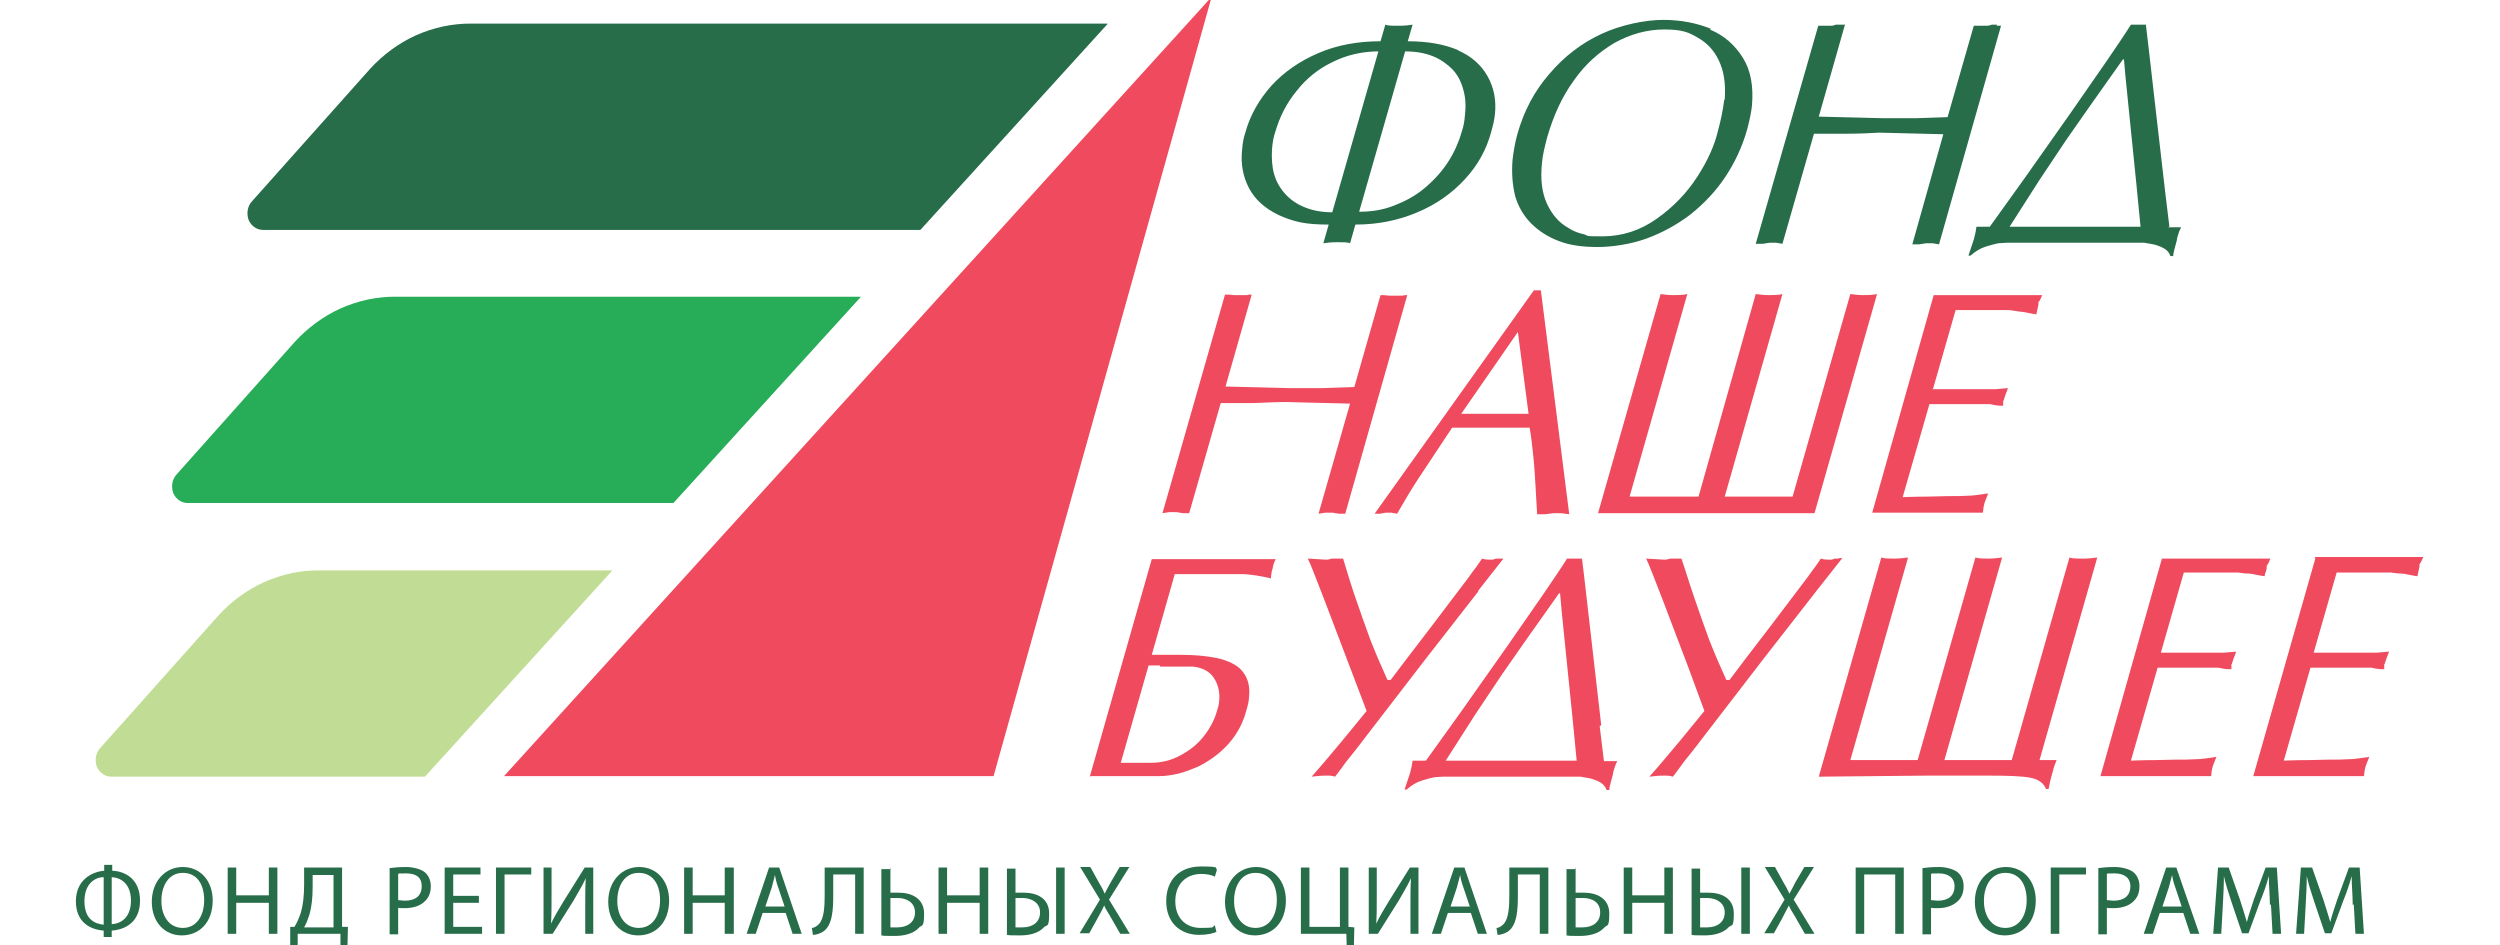<?xml version="1.0" encoding="UTF-8"?> <svg xmlns="http://www.w3.org/2000/svg" width="82" height="31" viewBox="0 0 82 31" fill="none"><g clip-path="url(#clip0_301_1472)"><path fill-rule="evenodd" clip-rule="evenodd" d="M3.681 28.367V28.56C4.137 28.578 4.593 28.858 4.593 29.542C4.593 30.226 4.137 30.488 3.664 30.524V30.734H3.401V30.524C2.945 30.488 2.489 30.243 2.489 29.559C2.489 28.876 2.998 28.595 3.418 28.56V28.367H3.681ZM3.401 28.771C3.12 28.771 2.77 28.981 2.77 29.559C2.77 30.138 3.085 30.296 3.401 30.331V28.771ZM3.664 30.313C3.979 30.296 4.295 30.085 4.295 29.542C4.295 28.998 3.979 28.788 3.664 28.771V30.331V30.313Z" fill="#276D4A"></path><path fill-rule="evenodd" clip-rule="evenodd" d="M6.977 29.524C6.977 30.278 6.521 30.681 5.96 30.681C5.399 30.681 4.979 30.243 4.979 29.577C4.979 28.911 5.417 28.438 5.995 28.438C6.574 28.438 6.977 28.893 6.977 29.542V29.524ZM5.294 29.559C5.294 30.033 5.54 30.436 5.995 30.436C6.451 30.436 6.697 30.033 6.697 29.524C6.697 29.016 6.469 28.63 5.995 28.63C5.522 28.63 5.294 29.069 5.294 29.542V29.559Z" fill="#276D4A"></path><path fill-rule="evenodd" clip-rule="evenodd" d="M7.748 28.455V29.367H8.818V28.455H9.098V30.629H8.818V29.612H7.748V30.629H7.468V28.455H7.748Z" fill="#276D4A"></path><path fill-rule="evenodd" clip-rule="evenodd" d="M11.22 28.455V30.401H11.412L11.395 31.155H11.167V30.629H9.764V31.155H9.519V30.401C9.502 30.401 9.659 30.401 9.659 30.401C9.747 30.261 9.817 30.085 9.87 29.928C9.94 29.682 9.975 29.384 9.975 29.016V28.455H11.202H11.22ZM10.255 29.104C10.255 29.454 10.22 29.752 10.15 29.998C10.098 30.155 10.045 30.296 9.975 30.418H10.939V28.7H10.255V29.104Z" fill="#276D4A"></path><path fill-rule="evenodd" clip-rule="evenodd" d="M12.78 28.473C12.92 28.455 13.095 28.438 13.323 28.438C13.551 28.438 13.814 28.508 13.937 28.613C14.059 28.718 14.13 28.876 14.13 29.069C14.13 29.261 14.077 29.419 13.954 29.542C13.814 29.7 13.569 29.787 13.288 29.787C13.008 29.787 13.13 29.787 13.06 29.77V30.646H12.78V28.49V28.473ZM13.06 29.524C13.13 29.524 13.2 29.542 13.288 29.542C13.621 29.542 13.832 29.384 13.832 29.069C13.832 28.753 13.621 28.648 13.323 28.648C13.025 28.648 13.113 28.648 13.06 28.665V29.507V29.524Z" fill="#276D4A"></path><path fill-rule="evenodd" clip-rule="evenodd" d="M15.707 29.612H14.866V30.401H15.812V30.629H14.585V28.455H15.76V28.683H14.866V29.384H15.707V29.612Z" fill="#276D4A"></path><path fill-rule="evenodd" clip-rule="evenodd" d="M17.425 28.455V28.683H16.549V30.629H16.268V28.455H17.425Z" fill="#276D4A"></path><path fill-rule="evenodd" clip-rule="evenodd" d="M18.091 28.455V29.367C18.091 29.717 18.091 29.998 18.074 30.296C18.179 30.068 18.319 29.84 18.477 29.577L19.178 28.455H19.459V30.629H19.196V29.7C19.196 29.349 19.196 29.086 19.213 28.806C19.108 29.034 18.95 29.297 18.81 29.542L18.127 30.629H17.828V28.455H18.091Z" fill="#276D4A"></path><path fill-rule="evenodd" clip-rule="evenodd" d="M21.948 29.524C21.948 30.278 21.492 30.681 20.931 30.681C20.37 30.681 19.95 30.243 19.95 29.577C19.95 28.911 20.388 28.438 20.966 28.438C21.545 28.438 21.948 28.893 21.948 29.542V29.524ZM20.248 29.559C20.248 30.033 20.493 30.436 20.949 30.436C21.405 30.436 21.65 30.033 21.65 29.524C21.65 29.016 21.422 28.63 20.949 28.63C20.476 28.63 20.248 29.069 20.248 29.542V29.559Z" fill="#276D4A"></path><path fill-rule="evenodd" clip-rule="evenodd" d="M22.72 28.455V29.367H23.771V28.455H24.069V30.629H23.771V29.612H22.72V30.629H22.439V28.455H22.72Z" fill="#276D4A"></path><path fill-rule="evenodd" clip-rule="evenodd" d="M25.016 29.945L24.788 30.629H24.49L25.226 28.455H25.559L26.296 30.629H25.998L25.77 29.945H24.998H25.016ZM25.735 29.735L25.524 29.104C25.472 28.963 25.437 28.823 25.419 28.7C25.384 28.823 25.349 28.963 25.314 29.104L25.104 29.735H25.77H25.735Z" fill="#276D4A"></path><path fill-rule="evenodd" clip-rule="evenodd" d="M28.329 28.455V30.629H28.049V28.683H27.33V29.349C27.33 29.822 27.312 30.348 26.997 30.559C26.909 30.611 26.787 30.664 26.664 30.664L26.629 30.436C26.716 30.436 26.804 30.366 26.857 30.313C27.032 30.138 27.049 29.717 27.049 29.367V28.455H28.329Z" fill="#276D4A"></path><path fill-rule="evenodd" clip-rule="evenodd" d="M29.206 28.455V29.279C29.276 29.279 29.399 29.279 29.469 29.279C29.907 29.279 30.31 29.472 30.31 29.963C30.31 30.453 30.24 30.313 30.135 30.436C29.96 30.629 29.644 30.699 29.346 30.699C29.048 30.699 28.995 30.699 28.908 30.681V28.508H29.188L29.206 28.455ZM29.206 30.418C29.276 30.418 29.346 30.418 29.434 30.418C29.749 30.418 30.012 30.261 30.012 29.928C30.012 29.595 29.732 29.454 29.434 29.454C29.136 29.454 29.276 29.454 29.206 29.454V30.383V30.418Z" fill="#276D4A"></path><path fill-rule="evenodd" clip-rule="evenodd" d="M31.064 28.455V29.367H32.133V28.455H32.414V30.629H32.133V29.612H31.064V30.629H30.784V28.455H31.064Z" fill="#276D4A"></path><path fill-rule="evenodd" clip-rule="evenodd" d="M33.308 28.455V29.279C33.378 29.279 33.501 29.279 33.571 29.279C34.027 29.279 34.412 29.472 34.412 29.963C34.412 30.453 34.342 30.313 34.237 30.418C34.062 30.611 33.764 30.681 33.466 30.681C33.168 30.681 33.115 30.681 33.027 30.664V28.49H33.308V28.455ZM33.308 30.418C33.361 30.418 33.431 30.418 33.536 30.418C33.851 30.418 34.114 30.261 34.114 29.928C34.114 29.595 33.816 29.454 33.536 29.454C33.255 29.454 33.343 29.454 33.308 29.454V30.383V30.418ZM34.921 30.629H34.64V28.455H34.921V30.629Z" fill="#276D4A"></path><path fill-rule="evenodd" clip-rule="evenodd" d="M36.744 30.629L36.463 30.138C36.358 29.945 36.27 29.84 36.218 29.7C36.165 29.822 36.095 29.945 35.99 30.138L35.727 30.611H35.411L36.078 29.507L35.429 28.438H35.762L36.043 28.946C36.13 29.086 36.183 29.191 36.236 29.314C36.288 29.191 36.358 29.086 36.428 28.946L36.726 28.438H37.042L36.376 29.507L37.059 30.629H36.726H36.744Z" fill="#276D4A"></path><path fill-rule="evenodd" clip-rule="evenodd" d="M39.917 30.559C39.812 30.611 39.601 30.664 39.338 30.664C38.725 30.664 38.252 30.278 38.252 29.559C38.252 28.841 38.707 28.42 39.391 28.42C40.075 28.42 39.829 28.473 39.917 28.525L39.847 28.753C39.742 28.7 39.584 28.665 39.408 28.665C38.9 28.665 38.55 28.998 38.55 29.559C38.55 30.085 38.865 30.436 39.391 30.436C39.917 30.436 39.742 30.401 39.847 30.348L39.899 30.576L39.917 30.559Z" fill="#276D4A"></path><path fill-rule="evenodd" clip-rule="evenodd" d="M42.178 29.524C42.178 30.278 41.722 30.681 41.161 30.681C40.601 30.681 40.18 30.243 40.18 29.577C40.18 28.911 40.618 28.438 41.197 28.438C41.775 28.438 42.178 28.893 42.178 29.542V29.524ZM40.478 29.559C40.478 30.033 40.723 30.436 41.179 30.436C41.635 30.436 41.88 30.033 41.88 29.524C41.88 29.016 41.652 28.63 41.179 28.63C40.706 28.63 40.478 29.069 40.478 29.542V29.559Z" fill="#276D4A"></path><path fill-rule="evenodd" clip-rule="evenodd" d="M42.95 28.455V30.401H43.949V28.455H44.229V30.401L44.422 30.418L44.405 31.155H44.177L44.159 30.629H42.669V28.455H42.95Z" fill="#276D4A"></path><path fill-rule="evenodd" clip-rule="evenodd" d="M45.158 28.455V29.367C45.158 29.717 45.158 29.998 45.141 30.296C45.246 30.068 45.386 29.84 45.544 29.577L46.245 28.455H46.526V30.629H46.263V29.7C46.263 29.349 46.263 29.086 46.28 28.806C46.175 29.034 46.017 29.297 45.877 29.542L45.194 30.629H44.895V28.455H45.158Z" fill="#276D4A"></path><path fill-rule="evenodd" clip-rule="evenodd" d="M47.49 29.945L47.262 30.629H46.964L47.7 28.455H48.033L48.77 30.629H48.472L48.244 29.945H47.472H47.49ZM48.209 29.735L47.998 29.104C47.946 28.963 47.911 28.823 47.893 28.7C47.858 28.823 47.823 28.963 47.788 29.104L47.578 29.735H48.226H48.209Z" fill="#276D4A"></path><path fill-rule="evenodd" clip-rule="evenodd" d="M50.786 28.455V30.629H50.505V28.683H49.786V29.349C49.786 29.822 49.769 30.348 49.453 30.559C49.366 30.611 49.243 30.664 49.12 30.664L49.085 30.436C49.173 30.436 49.261 30.366 49.313 30.313C49.489 30.138 49.506 29.717 49.506 29.367V28.455H50.786Z" fill="#276D4A"></path><path fill-rule="evenodd" clip-rule="evenodd" d="M51.68 28.455V29.279C51.75 29.279 51.873 29.279 51.943 29.279C52.381 29.279 52.784 29.472 52.784 29.963C52.784 30.453 52.714 30.313 52.609 30.436C52.434 30.629 52.118 30.699 51.82 30.699C51.522 30.699 51.469 30.699 51.382 30.681V28.508H51.662L51.68 28.455ZM51.68 30.418C51.75 30.418 51.82 30.418 51.908 30.418C52.223 30.418 52.486 30.261 52.486 29.928C52.486 29.577 52.206 29.454 51.908 29.454C51.61 29.454 51.75 29.454 51.68 29.454V30.383V30.418Z" fill="#276D4A"></path><path fill-rule="evenodd" clip-rule="evenodd" d="M53.538 28.455V29.367H54.59V28.455H54.87V30.629H54.59V29.612H53.538V30.629H53.258V28.455H53.538Z" fill="#276D4A"></path><path fill-rule="evenodd" clip-rule="evenodd" d="M55.764 28.455V29.279C55.834 29.279 55.957 29.279 56.027 29.279C56.483 29.279 56.869 29.472 56.869 29.963C56.869 30.453 56.799 30.313 56.694 30.418C56.518 30.611 56.203 30.681 55.922 30.681C55.642 30.681 55.572 30.681 55.484 30.664V28.49H55.764V28.455ZM55.764 30.418C55.817 30.418 55.887 30.418 55.992 30.418C56.308 30.418 56.571 30.261 56.571 29.928C56.571 29.595 56.273 29.454 55.992 29.454C55.712 29.454 55.8 29.454 55.764 29.454V30.383V30.418ZM57.395 30.629H57.114V28.455H57.395V30.629Z" fill="#276D4A"></path><path fill-rule="evenodd" clip-rule="evenodd" d="M59.2 30.629L58.92 30.138C58.815 29.945 58.727 29.84 58.675 29.7C58.604 29.822 58.552 29.945 58.447 30.138L58.184 30.611H57.868L58.534 29.507L57.886 28.438H58.219L58.499 28.946C58.587 29.086 58.639 29.191 58.692 29.314C58.762 29.191 58.815 29.086 58.885 28.946L59.183 28.438H59.498L58.832 29.507L59.516 30.629H59.183H59.2Z" fill="#276D4A"></path><path fill-rule="evenodd" clip-rule="evenodd" d="M62.444 28.455V30.629H62.163V28.683H61.146V30.629H60.866V28.455H62.444Z" fill="#276D4A"></path><path fill-rule="evenodd" clip-rule="evenodd" d="M63.057 28.473C63.197 28.455 63.373 28.438 63.6 28.438C63.828 28.438 64.091 28.508 64.214 28.613C64.337 28.718 64.407 28.876 64.407 29.069C64.407 29.261 64.354 29.419 64.232 29.542C64.074 29.7 63.846 29.787 63.566 29.787C63.285 29.787 63.408 29.787 63.338 29.77V30.646H63.057V28.49V28.473ZM63.338 29.524C63.408 29.524 63.478 29.542 63.566 29.542C63.899 29.542 64.109 29.384 64.109 29.069C64.109 28.788 63.899 28.648 63.6 28.648C63.303 28.648 63.39 28.648 63.338 28.665V29.507V29.524Z" fill="#276D4A"></path><path fill-rule="evenodd" clip-rule="evenodd" d="M66.774 29.524C66.774 30.278 66.318 30.681 65.757 30.681C65.196 30.681 64.775 30.243 64.775 29.577C64.775 28.911 65.213 28.438 65.792 28.438C66.37 28.438 66.774 28.893 66.774 29.542V29.524ZM65.073 29.559C65.073 30.033 65.319 30.436 65.774 30.436C66.23 30.436 66.475 30.033 66.475 29.524C66.475 29.016 66.248 28.63 65.774 28.63C65.301 28.63 65.073 29.069 65.073 29.542V29.559Z" fill="#276D4A"></path><path fill-rule="evenodd" clip-rule="evenodd" d="M68.421 28.455V28.683H67.545V30.629H67.264V28.455H68.421Z" fill="#276D4A"></path><path fill-rule="evenodd" clip-rule="evenodd" d="M68.825 28.473C68.965 28.455 69.14 28.438 69.368 28.438C69.596 28.438 69.859 28.508 69.982 28.613C70.104 28.718 70.174 28.876 70.174 29.069C70.174 29.261 70.122 29.419 69.999 29.542C69.859 29.7 69.614 29.787 69.333 29.787C69.052 29.787 69.175 29.787 69.105 29.77V30.646H68.825V28.49V28.473ZM69.105 29.524C69.175 29.524 69.245 29.542 69.333 29.542C69.666 29.542 69.876 29.384 69.876 29.069C69.876 28.788 69.666 28.648 69.368 28.648C69.07 28.648 69.158 28.648 69.105 28.665V29.507V29.524Z" fill="#276D4A"></path><path fill-rule="evenodd" clip-rule="evenodd" d="M70.841 29.945L70.613 30.629H70.315L71.051 28.455H71.384L72.138 30.629H71.84L71.612 29.945H70.841ZM71.559 29.735L71.349 29.104C71.296 28.963 71.261 28.823 71.244 28.7C71.209 28.823 71.174 28.963 71.139 29.104L70.928 29.735H71.577H71.559Z" fill="#276D4A"></path><path fill-rule="evenodd" clip-rule="evenodd" d="M74.452 29.682C74.452 29.384 74.417 29.016 74.417 28.735C74.347 28.998 74.259 29.261 74.136 29.559L73.751 30.611H73.54L73.19 29.577C73.085 29.261 72.997 28.981 72.944 28.735C72.944 29.016 72.927 29.367 72.909 29.7L72.857 30.629H72.594L72.751 28.455H73.102L73.47 29.507C73.558 29.77 73.628 30.015 73.698 30.243C73.751 30.015 73.838 29.787 73.926 29.507L74.312 28.455H74.68L74.82 30.629H74.54L74.487 29.665L74.452 29.682Z" fill="#276D4A"></path><path fill-rule="evenodd" clip-rule="evenodd" d="M77.169 29.682C77.169 29.384 77.134 29.016 77.134 28.735C77.064 28.998 76.976 29.261 76.854 29.559L76.468 30.611H76.257L75.907 29.577C75.802 29.261 75.714 28.981 75.662 28.735C75.662 29.016 75.644 29.367 75.626 29.7L75.574 30.629H75.311L75.469 28.455H75.837L76.205 29.507C76.293 29.77 76.363 30.015 76.433 30.243C76.485 30.015 76.573 29.787 76.661 29.507L77.046 28.455H77.397L77.537 30.629H77.257L77.204 29.665L77.169 29.682Z" fill="#276D4A"></path><path fill-rule="evenodd" clip-rule="evenodd" d="M47.841 1.651C47.402 1.458 46.841 1.353 46.175 1.353L46.333 0.809C46.228 0.827 46.07 0.845 45.877 0.845C45.667 0.845 45.527 0.845 45.439 0.809L45.281 1.353C44.545 1.353 43.861 1.476 43.248 1.739C42.634 2.002 42.126 2.352 41.705 2.808C41.302 3.264 41.004 3.772 40.846 4.351C40.793 4.508 40.758 4.684 40.741 4.912C40.688 5.385 40.776 5.806 40.969 6.174C41.161 6.542 41.495 6.84 41.933 7.05C42.161 7.155 42.406 7.243 42.669 7.296C42.932 7.348 43.248 7.366 43.581 7.366L43.405 7.979C43.511 7.962 43.668 7.944 43.861 7.944C44.054 7.944 44.212 7.944 44.282 7.979L44.457 7.366C45.194 7.366 45.877 7.226 46.491 6.963C47.122 6.7 47.63 6.332 48.051 5.876C48.472 5.42 48.752 4.912 48.91 4.333C48.963 4.14 49.015 3.947 49.033 3.755C49.085 3.281 48.998 2.861 48.787 2.492C48.577 2.124 48.261 1.844 47.823 1.651H47.841ZM43.703 6.963C43.37 6.963 43.072 6.91 42.809 6.805C42.546 6.7 42.336 6.559 42.161 6.367C41.986 6.174 41.863 5.963 41.793 5.718C41.722 5.473 41.705 5.192 41.722 4.894C41.74 4.666 41.775 4.473 41.828 4.333C41.968 3.842 42.196 3.386 42.529 2.983C42.844 2.58 43.23 2.264 43.703 2.037C44.159 1.809 44.668 1.686 45.211 1.686L43.703 6.945V6.963ZM48.051 3.772C48.033 4 47.998 4.175 47.946 4.316C47.841 4.684 47.683 5.034 47.472 5.35C47.262 5.665 46.999 5.946 46.701 6.191C46.403 6.437 46.07 6.612 45.702 6.752C45.334 6.893 44.966 6.945 44.58 6.945L46.088 1.686C46.438 1.686 46.736 1.739 46.999 1.844C47.262 1.949 47.472 2.107 47.648 2.282C47.823 2.475 47.928 2.685 47.998 2.948C48.069 3.194 48.086 3.474 48.051 3.772ZM56.133 0.95C55.659 0.757 55.133 0.652 54.555 0.652C53.976 0.652 53.187 0.809 52.539 1.107C51.89 1.405 51.312 1.844 50.821 2.422C50.33 2.983 49.979 3.649 49.769 4.403C49.699 4.649 49.646 4.947 49.611 5.245C49.576 5.683 49.611 6.086 49.699 6.437C49.804 6.787 49.979 7.085 50.225 7.331C50.47 7.576 50.768 7.769 51.136 7.909C51.505 8.05 51.925 8.102 52.399 8.102C52.872 8.102 53.486 8.014 54.011 7.822C54.537 7.629 55.011 7.366 55.449 7.033C55.887 6.682 56.273 6.279 56.588 5.806C56.904 5.332 57.149 4.806 57.307 4.245C57.395 3.912 57.447 3.649 57.465 3.457C57.517 2.843 57.43 2.317 57.167 1.896C56.904 1.476 56.553 1.16 56.08 0.967L56.133 0.95ZM56.553 3.281C56.518 3.579 56.448 3.93 56.343 4.316C56.238 4.754 56.027 5.245 55.677 5.788C55.326 6.332 54.888 6.787 54.344 7.173C53.801 7.559 53.205 7.752 52.556 7.752C51.908 7.752 52.136 7.734 51.943 7.681C51.767 7.646 51.592 7.576 51.434 7.471C51.119 7.296 50.891 7.015 50.733 6.665C50.575 6.314 50.523 5.876 50.575 5.367C50.593 5.104 50.663 4.824 50.751 4.491C50.961 3.772 51.242 3.159 51.627 2.633C51.995 2.107 52.451 1.704 52.959 1.405C53.468 1.125 54.011 0.967 54.59 0.967C55.168 0.967 55.379 1.055 55.677 1.23C55.992 1.405 56.22 1.651 56.378 1.984C56.553 2.352 56.606 2.773 56.571 3.264L56.553 3.281ZM71.156 7.436L71.016 6.279L70.735 3.842L70.472 1.546L70.385 0.809H69.894C69.719 1.09 69.456 1.476 69.123 1.966L67.931 3.684L66.423 5.823L65.266 7.436H64.828L64.793 7.646L64.74 7.857L64.565 8.383H64.635C64.793 8.242 64.968 8.137 65.143 8.085C65.319 8.032 65.459 7.997 65.546 7.979C65.634 7.979 65.739 7.962 65.827 7.962C66.02 7.962 66.195 7.962 66.37 7.962C66.546 7.962 66.703 7.962 66.861 7.962H70.332C70.437 7.979 70.543 7.997 70.63 8.014C70.718 8.032 70.806 8.067 70.893 8.102C71.051 8.172 71.139 8.26 71.191 8.4H71.279C71.279 8.313 71.332 8.137 71.402 7.874C71.402 7.804 71.437 7.734 71.454 7.664C71.472 7.594 71.507 7.524 71.542 7.454H71.104L71.156 7.436ZM65.915 7.436L66.879 5.928L67.755 4.614L68.527 3.509L69.631 1.949H69.666L69.719 2.545L69.859 3.93L70.069 5.998L70.21 7.436H65.897H65.915ZM65.494 0.809H65.319C65.319 0.827 65.178 0.845 65.178 0.845H65.038H64.863H64.74L63.881 3.842L62.847 3.877C62.777 3.877 62.601 3.877 62.321 3.877C62.04 3.877 61.865 3.877 61.76 3.877L59.656 3.825L60.515 0.809H60.2C60.2 0.827 60.077 0.845 60.077 0.845H59.937H59.761H59.639L57.588 7.997H57.816L58.043 7.962H58.254L58.464 7.997L59.498 4.386C59.796 4.386 60.147 4.386 60.568 4.386C60.989 4.386 61.339 4.368 61.637 4.351L63.741 4.403L62.724 8.014H62.952L63.18 7.979H63.39L63.6 8.014L65.634 0.845H65.494V0.809Z" fill="#276D4A"></path><path fill-rule="evenodd" clip-rule="evenodd" d="M45.264 9.68H45.386L45.562 9.697H45.702H45.842H46.017C46.017 9.68 46.158 9.68 46.158 9.68L44.124 16.85H43.914L43.703 16.815H43.476L43.248 16.85L44.282 13.239L42.178 13.186C41.88 13.186 41.53 13.204 41.109 13.221C40.688 13.221 40.338 13.221 40.04 13.221L39.005 16.832H38.795L38.585 16.797H38.357L38.129 16.832L40.18 9.662H40.303L40.478 9.68H40.618H40.741H40.916C40.916 9.662 41.056 9.662 41.056 9.662L40.197 12.678L42.301 12.73C42.406 12.73 42.599 12.73 42.862 12.73C43.142 12.73 43.318 12.73 43.388 12.73L44.422 12.695L45.281 9.68H45.264ZM51.469 16.85L50.54 9.522H50.312L45.088 16.85H45.264L45.456 16.815H45.632L45.825 16.85C46.088 16.394 46.316 16.008 46.526 15.693L47.63 14.027H50.172C50.225 14.325 50.26 14.641 50.295 14.992C50.33 15.325 50.347 15.64 50.365 15.938L50.418 16.867H50.681L50.961 16.832H51.206L51.469 16.867V16.85ZM49.786 10.889L50.137 13.572H47.928L49.786 10.889ZM55.712 16.289L57.588 9.645C57.728 9.662 57.868 9.68 58.008 9.68C58.149 9.68 58.359 9.68 58.464 9.645L56.571 16.289H58.797L60.691 9.645C60.831 9.662 60.971 9.68 61.111 9.68C61.252 9.68 61.409 9.68 61.567 9.645L59.516 16.832C59.288 16.832 58.972 16.832 58.569 16.832C58.184 16.832 57.745 16.832 57.272 16.832C56.799 16.832 56.361 16.832 55.975 16.832C55.274 16.832 54.8 16.832 54.555 16.832C54.309 16.832 53.889 16.832 53.328 16.832C52.767 16.832 52.451 16.832 52.416 16.832L54.467 9.645C54.59 9.662 54.73 9.68 54.888 9.68C55.046 9.68 55.186 9.68 55.344 9.645L53.45 16.289H55.677H55.712ZM63.39 12.8L64.144 10.171H65.915C66.037 10.188 66.16 10.206 66.265 10.223C66.37 10.223 66.546 10.276 66.791 10.311L66.826 10.153L66.861 9.995V9.908C66.879 9.908 66.931 9.803 66.931 9.803L66.984 9.68H63.425L61.409 16.815H65.038C65.038 16.78 65.056 16.727 65.056 16.657L65.091 16.499L65.143 16.359L65.213 16.184C65.003 16.219 64.828 16.236 64.687 16.254C64.547 16.254 64.407 16.271 64.249 16.271C64.091 16.271 63.723 16.271 63.232 16.289C62.759 16.289 62.479 16.306 62.408 16.306L63.285 13.256H65.284C65.476 13.309 65.617 13.309 65.704 13.309V13.151C65.722 13.151 65.757 13.011 65.757 13.011L65.809 12.87L65.862 12.73L65.459 12.765C65.406 12.765 65.319 12.765 65.196 12.765C65.073 12.765 64.985 12.765 64.95 12.765H63.39V12.8Z" fill="#EF4A5E"></path><path fill-rule="evenodd" clip-rule="evenodd" d="M35.78 25.457H38.024C38.234 25.457 38.444 25.422 38.672 25.37C38.883 25.317 39.093 25.229 39.303 25.142C39.689 24.949 40.022 24.703 40.303 24.388C40.583 24.072 40.776 23.704 40.881 23.301C40.934 23.126 40.969 22.968 40.969 22.845C41.004 22.53 40.934 22.267 40.793 22.074C40.653 21.864 40.408 21.723 40.057 21.618C39.706 21.53 39.251 21.478 38.707 21.478H37.778L38.532 18.831H40.811C41.039 18.848 41.319 18.883 41.688 18.971C41.688 18.918 41.688 18.866 41.705 18.813C41.705 18.761 41.722 18.708 41.74 18.655C41.758 18.533 41.793 18.428 41.845 18.34H37.778L35.745 25.475L35.78 25.457ZM38.059 21.864H38.532C38.69 21.864 38.812 21.864 38.9 21.864C38.988 21.864 39.058 21.864 39.128 21.864C39.444 21.899 39.672 22.021 39.812 22.232C39.952 22.442 40.022 22.705 39.987 23.003C39.987 23.091 39.952 23.213 39.917 23.319C39.829 23.634 39.672 23.915 39.461 24.178C39.251 24.441 38.988 24.633 38.69 24.791C38.392 24.949 38.076 25.019 37.761 25.019H36.761L37.673 21.828H38.041L38.059 21.864Z" fill="#EF4A5E"></path><path fill-rule="evenodd" clip-rule="evenodd" d="M48.472 19.392L49.313 18.322H49.05C49.05 18.34 48.945 18.358 48.945 18.358C48.822 18.358 48.717 18.358 48.612 18.322C48.489 18.498 48.384 18.655 48.296 18.761C48.191 18.918 48.051 19.094 47.893 19.304L46.964 20.531L46.105 21.653L45.614 22.302H45.509C45.334 21.916 45.141 21.478 44.948 20.987C44.773 20.514 44.615 20.058 44.457 19.602C44.3 19.146 44.177 18.726 44.054 18.322H43.668C43.668 18.34 43.511 18.358 43.511 18.358L42.897 18.322C43.002 18.533 43.178 19.006 43.458 19.725L44.264 21.846L44.825 23.319L44.036 24.283C43.668 24.721 43.335 25.124 43.02 25.475C43.178 25.457 43.335 25.44 43.493 25.44C43.651 25.44 43.668 25.44 43.791 25.475C43.861 25.387 43.949 25.265 44.054 25.124C44.072 25.089 44.194 24.931 44.422 24.651C44.562 24.476 44.72 24.265 44.895 24.037L46.771 21.601L48.507 19.374L48.472 19.392Z" fill="#EF4A5E"></path><path fill-rule="evenodd" clip-rule="evenodd" d="M68.299 18.322C68.123 18.322 67.983 18.322 67.878 18.287L65.985 24.931H63.776L65.669 18.287C65.529 18.305 65.371 18.322 65.213 18.322C65.056 18.322 64.915 18.322 64.793 18.287L62.899 24.931H60.691L62.584 18.287C62.444 18.305 62.286 18.322 62.128 18.322C61.97 18.322 61.812 18.322 61.707 18.287L59.656 25.475L63.232 25.44H65.231C65.862 25.44 66.335 25.457 66.598 25.51C66.861 25.562 67.037 25.685 67.107 25.878H67.194L67.247 25.615L67.317 25.352L67.387 25.107L67.457 24.931H66.896L68.79 18.287C68.649 18.305 68.492 18.322 68.334 18.322H68.299Z" fill="#EF4A5E"></path><path fill-rule="evenodd" clip-rule="evenodd" d="M74.312 18.796L74.347 18.638V18.55C74.364 18.55 74.417 18.445 74.417 18.445L74.469 18.322H70.911L68.895 25.457H72.524C72.524 25.422 72.541 25.37 72.541 25.299L72.576 25.142L72.629 25.002L72.699 24.826C72.489 24.861 72.313 24.879 72.173 24.896C72.033 24.896 71.892 24.914 71.735 24.914C71.577 24.914 71.209 24.914 70.718 24.931C70.245 24.931 69.964 24.949 69.894 24.949L70.77 21.899H72.769C72.962 21.951 73.102 21.951 73.19 21.951V21.793C73.207 21.793 73.242 21.653 73.242 21.653L73.295 21.513L73.347 21.373L72.944 21.408C72.892 21.408 72.804 21.408 72.681 21.408C72.559 21.408 72.471 21.408 72.436 21.408H70.876L71.629 18.778H73.4C73.523 18.796 73.645 18.813 73.751 18.813C73.856 18.813 74.031 18.866 74.277 18.901L74.312 18.743V18.796Z" fill="#EF4A5E"></path><path fill-rule="evenodd" clip-rule="evenodd" d="M52.521 23.792L52.241 21.355L51.978 19.059L51.89 18.322H51.399C51.224 18.603 50.961 18.989 50.628 19.479L49.436 21.197L47.928 23.336L46.771 24.949H46.333L46.298 25.159L46.245 25.37L46.07 25.896H46.14C46.298 25.755 46.473 25.65 46.649 25.598C46.824 25.545 46.964 25.51 47.052 25.492C47.139 25.492 47.245 25.475 47.332 25.475C47.525 25.475 47.7 25.475 47.876 25.475C48.051 25.475 48.209 25.475 48.367 25.475H51.838C51.943 25.492 52.048 25.51 52.136 25.527C52.223 25.545 52.311 25.58 52.399 25.615C52.556 25.685 52.644 25.773 52.697 25.913H52.784C52.784 25.825 52.837 25.65 52.907 25.387C52.907 25.317 52.942 25.247 52.959 25.177C52.977 25.107 53.012 25.037 53.047 24.966H52.609L52.469 23.809L52.521 23.792ZM47.42 24.949L48.384 23.441L49.261 22.127L50.032 21.022L51.136 19.462H51.171L51.224 20.058L51.364 21.443L51.575 23.511L51.715 24.949H47.402H47.42Z" fill="#EF4A5E"></path><path fill-rule="evenodd" clip-rule="evenodd" d="M75.942 18.322L73.908 25.457H77.537C77.537 25.422 77.555 25.37 77.555 25.299L77.59 25.142L77.642 25.002L77.713 24.826C77.502 24.861 77.327 24.879 77.187 24.896C77.046 24.896 76.906 24.914 76.748 24.914C76.591 24.914 76.222 24.914 75.732 24.931C75.258 24.931 74.978 24.949 74.908 24.949L75.784 21.899H77.783C77.975 21.951 78.116 21.951 78.203 21.951V21.793C78.221 21.793 78.256 21.653 78.256 21.653L78.309 21.513L78.361 21.373L77.958 21.408C77.905 21.408 77.818 21.408 77.695 21.408C77.572 21.408 77.485 21.408 77.45 21.408H75.889L76.643 18.778H78.414C78.537 18.796 78.659 18.813 78.764 18.813C78.87 18.813 79.045 18.866 79.29 18.901L79.325 18.743L79.36 18.585V18.498C79.378 18.498 79.43 18.392 79.43 18.392L79.483 18.27H75.924L75.942 18.322Z" fill="#EF4A5E"></path><path fill-rule="evenodd" clip-rule="evenodd" d="M60.305 18.322H60.165C60.165 18.34 60.059 18.358 60.059 18.358C59.937 18.358 59.831 18.358 59.726 18.322C59.604 18.498 59.498 18.655 59.411 18.761C59.306 18.918 59.165 19.094 59.008 19.304L58.078 20.531L57.219 21.653L56.729 22.302H56.623C56.448 21.916 56.255 21.478 56.062 20.987C55.887 20.514 55.729 20.058 55.572 19.602C55.414 19.146 55.291 18.726 55.151 18.322H54.765C54.765 18.34 54.607 18.358 54.607 18.358L53.994 18.322C54.099 18.533 54.274 19.006 54.555 19.725L55.361 21.846L55.905 23.319L55.116 24.283C54.748 24.721 54.415 25.124 54.099 25.475C54.257 25.457 54.415 25.44 54.572 25.44C54.73 25.44 54.748 25.44 54.87 25.475C54.941 25.387 55.028 25.265 55.133 25.124C55.151 25.089 55.274 24.931 55.502 24.651C55.642 24.476 55.8 24.265 55.975 24.037L57.85 21.601L59.586 19.374L60.428 18.305H60.322L60.305 18.322Z" fill="#EF4A5E"></path><path fill-rule="evenodd" clip-rule="evenodd" d="M16.531 25.457L39.742 -0.102L32.589 25.457H16.531Z" fill="#EF4A5E"></path><path fill-rule="evenodd" clip-rule="evenodd" d="M28.224 9.732H12.955C12.359 9.732 11.763 9.855 11.167 10.118C10.588 10.381 10.08 10.767 9.677 11.205L5.785 15.57C5.645 15.728 5.61 15.956 5.68 16.166C5.768 16.377 5.96 16.499 6.153 16.499H22.088L28.224 9.75V9.732Z" fill="#27AC57"></path><path fill-rule="evenodd" clip-rule="evenodd" d="M20.09 18.708H10.448C9.852 18.708 9.256 18.831 8.66 19.094C8.082 19.357 7.573 19.742 7.17 20.181L3.278 24.546C3.138 24.703 3.103 24.931 3.173 25.142C3.261 25.352 3.454 25.475 3.646 25.475H13.937L20.072 18.726L20.09 18.708Z" fill="#C1DD95"></path><path fill-rule="evenodd" clip-rule="evenodd" d="M36.323 0.774H15.427C14.831 0.774 14.235 0.897 13.639 1.16C13.06 1.423 12.552 1.809 12.149 2.247L8.257 6.612C8.117 6.77 8.082 6.998 8.152 7.208C8.239 7.418 8.432 7.541 8.625 7.541H30.188L36.323 0.792V0.774Z" fill="#276D4A"></path></g><defs><clipPath id="clip0_301_1472"><rect width="81.99" height="31" fill="white"></rect></clipPath></defs></svg> 